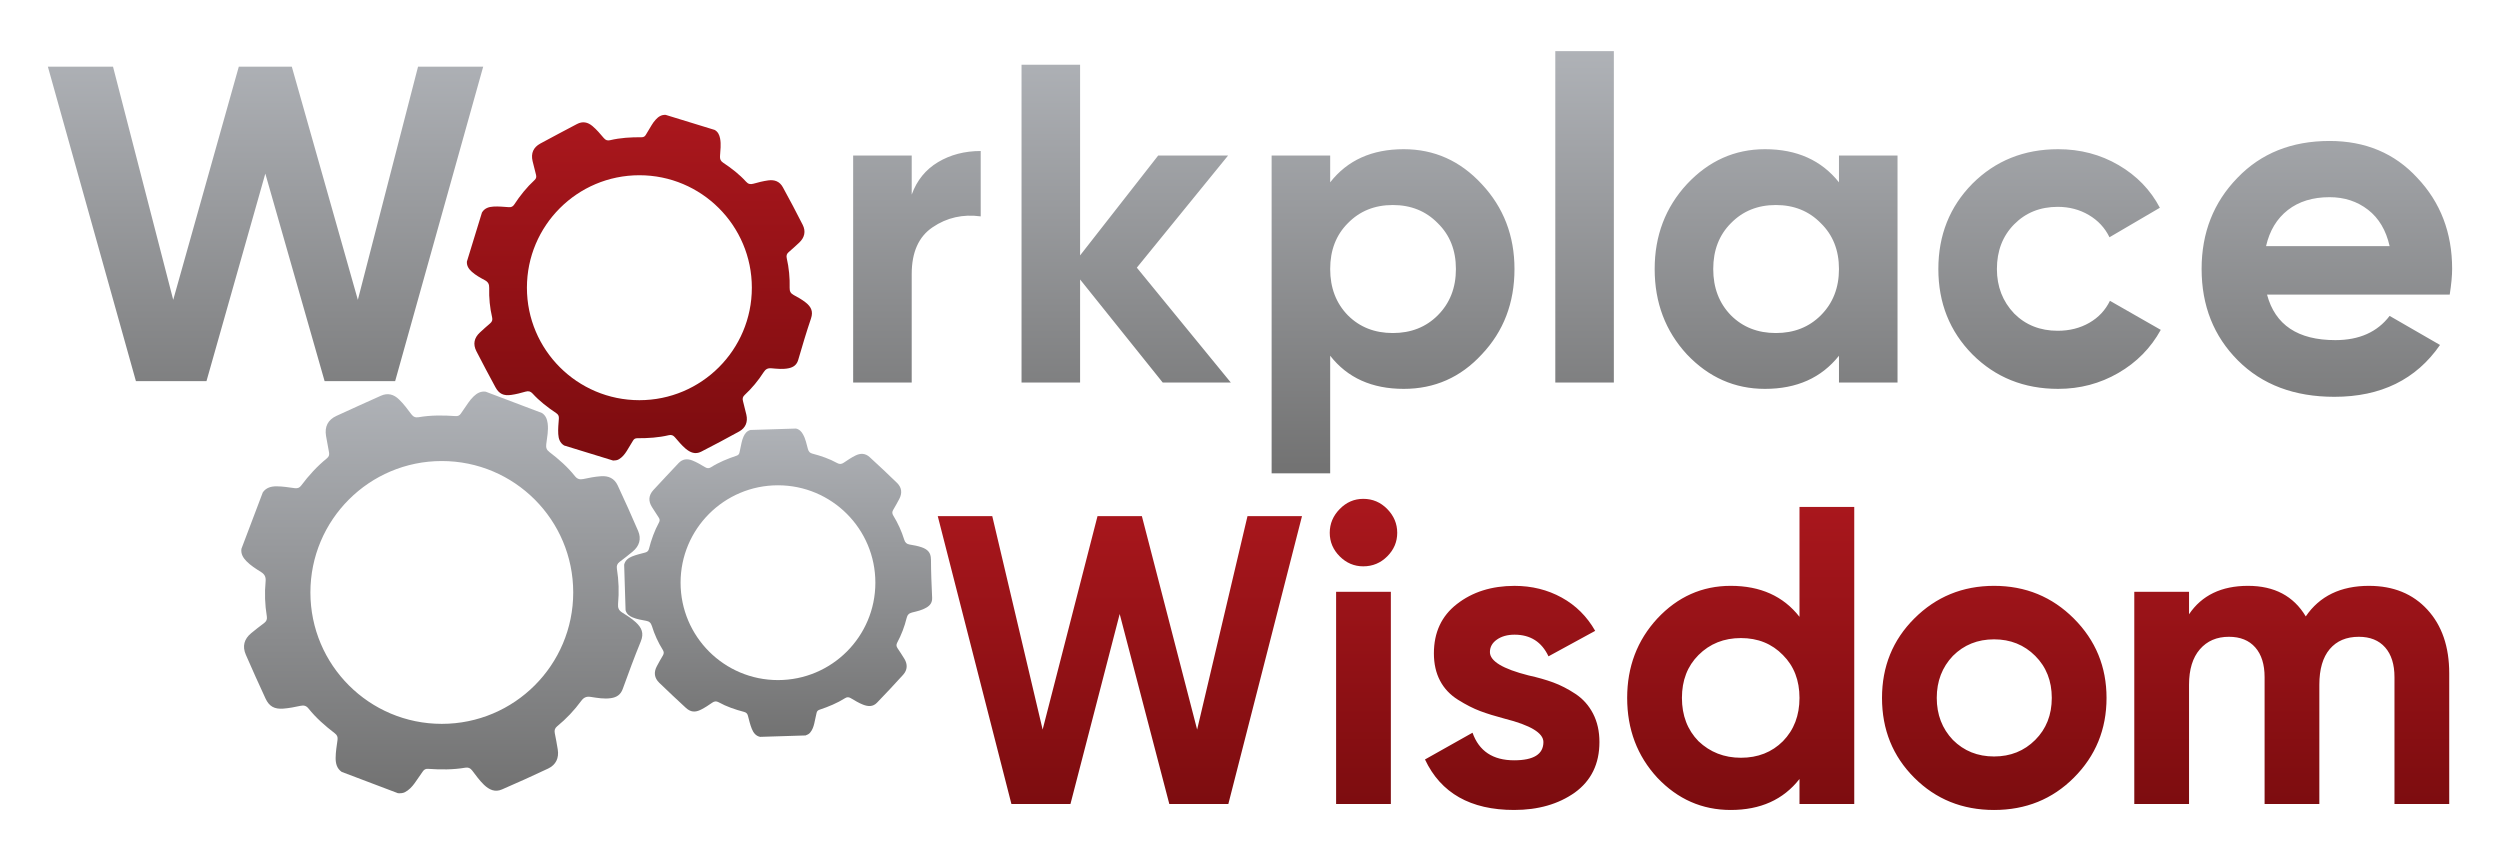 <?xml version="1.0" encoding="UTF-8"?>
<svg xmlns="http://www.w3.org/2000/svg" xmlns:xlink="http://www.w3.org/1999/xlink" id="Layer_1" width="360" height="124" viewBox="0 0 360 124">
  <defs>
    <linearGradient id="linear-gradient" x1="112.049" y1="61.711" x2="112.049" y2="106.106" gradientUnits="userSpaceOnUse">
      <stop offset="0" stop-color="#afb2b7"></stop>
      <stop offset="1" stop-color="#727272"></stop>
    </linearGradient>
    <linearGradient id="linear-gradient-2" x1="92.073" y1="16.54" x2="92.073" y2="66.32" gradientUnits="userSpaceOnUse">
      <stop offset="0" stop-color="#aa171d"></stop>
      <stop offset="1" stop-color="#7c0c0f"></stop>
    </linearGradient>
    <linearGradient id="linear-gradient-3" x1="63.621" y1="56.386" x2="63.621" y2="114.229" xlink:href="#linear-gradient"></linearGradient>
    <linearGradient id="linear-gradient-4" x1="243.862" y1="71.834" x2="243.862" y2="116.635" xlink:href="#linear-gradient-2"></linearGradient>
    <linearGradient id="linear-gradient-5" x1="180" y1="7.365" x2="180" y2="68.155" xlink:href="#linear-gradient"></linearGradient>
  </defs>
  <path d="M134.054,80.545c0-.968-.476-1.428-1.313-1.73-.571-.2-1.169-.305-1.763-.404-.427-.072-.64-.286-.768-.689-.381-1.228-.909-2.393-1.582-3.487-.171-.276-.181-.519-.016-.801.309-.522.601-1.047.883-1.582.443-.837.361-1.641-.309-2.298-1.293-1.267-2.617-2.502-3.953-3.726-.63-.578-1.33-.594-2.072-.22-.581.292-1.12.65-1.651,1.014-.325.223-.611.25-.955.059-1.123-.624-2.334-1.034-3.572-1.359-.374-.098-.538-.292-.64-.65-.204-.729-.338-1.487-.729-2.157-.233-.404-.525-.712-1.001-.804l-6.546.204c-.515.138-.808.515-1.011.978-.121.276-.21.565-.272.86-.095.466-.207.926-.295,1.392-.049.253-.177.391-.427.476-1.28.43-2.531.936-3.68,1.661-.289.184-.542.174-.837,0-.604-.358-1.208-.726-1.865-.982-.735-.286-1.405-.21-1.97.391-1.208,1.287-2.426,2.567-3.621,3.871-.696.758-.755,1.576-.213,2.446.318.515.647,1.021.982,1.523.151.223.177.437.046.683-.653,1.205-1.116,2.488-1.454,3.815-.076.302-.243.453-.538.535-.637.171-1.287.315-1.898.565-.545.227-.998.561-1.136,1.188l.204,6.559c.144.535.535.827,1.014,1.031.614.259,1.271.371,1.921.483.476.079.712.299.854.755.374,1.215.9,2.367,1.573,3.444.174.279.177.522.01.801-.305.506-.588,1.021-.867,1.54-.476.886-.371,1.701.355,2.4,1.251,1.208,2.518,2.4,3.798,3.578.706.65,1.353.709,2.213.272.565-.286,1.093-.637,1.612-.998.305-.213.578-.243.913-.062,1.149.637,2.39,1.054,3.654,1.389.322.085.483.236.568.555.167.64.315,1.287.565,1.901.227.548.558,1.005,1.185,1.142l6.55-.204c.24-.092.469-.184.647-.394.328-.384.489-.84.604-1.32.121-.502.23-1.008.332-1.517.049-.253.184-.391.433-.476,1.28-.43,2.528-.939,3.677-1.664.276-.174.519-.171.801-.007.584.338,1.159.703,1.789.945.712.276,1.415.328,1.999-.279,1.274-1.326,2.541-2.662,3.772-4.028.627-.696.66-1.513.167-2.308-.315-.515-.643-1.021-.982-1.523-.181-.269-.194-.512-.039-.801.601-1.119,1.051-2.301,1.353-3.532.108-.443.315-.683.771-.798.722-.177,1.458-.332,2.111-.729.532-.322.821-.739.791-1.408-.085-1.838-.161-3.68-.167-5.519ZM112.028,97.932c-7.745,0-14.025-6.277-14.025-14.025s6.28-14.025,14.025-14.025,14.025,6.28,14.025,14.025-6.277,14.025-14.025,14.025Z" fill="url(#linear-gradient)"></path>
  <path d="M116.004,43.549c-.532-.424-1.133-.755-1.73-1.077-.43-.233-.578-.535-.565-1.014.039-1.444-.098-2.879-.42-4.291-.079-.358-.003-.62.279-.86.515-.443,1.021-.9,1.517-1.366.775-.729.982-1.619.506-2.561-.916-1.822-1.878-3.621-2.856-5.41-.46-.847-1.202-1.123-2.127-.991-.726.102-1.431.282-2.131.479-.427.121-.739.046-1.037-.286-.972-1.074-2.114-1.95-3.313-2.748-.364-.243-.469-.509-.446-.926.046-.854.181-1.71.01-2.567-.102-.515-.302-.949-.775-1.221l-7.055-2.167c-.601-.039-1.047.253-1.431.673-.23.25-.43.525-.604.817-.272.46-.558.913-.824,1.376-.144.253-.328.355-.627.355-1.523-.01-3.037.072-4.527.427-.374.092-.643-.01-.893-.302-.515-.604-1.024-1.215-1.632-1.727-.68-.575-1.418-.735-2.242-.299-1.756.932-3.519,1.852-5.266,2.804-1.021.555-1.382,1.405-1.123,2.531.154.663.318,1.323.496,1.98.076.295.03.532-.204.745-1.136,1.047-2.095,2.246-2.938,3.536-.194.295-.423.397-.771.374-.739-.049-1.484-.131-2.226-.085-.663.039-1.271.23-1.645.85l-2.17,7.068c-.043.62.269,1.074.706,1.467.558.502,1.215.857,1.868,1.211.479.256.653.578.637,1.119-.043,1.428.095,2.846.42,4.242.085.361,0,.62-.279.857-.509.427-1.001.877-1.487,1.326-.831.771-1.014,1.678-.499,2.689.896,1.74,1.812,3.473,2.748,5.194.519.952,1.182,1.251,2.259,1.1.709-.098,1.399-.282,2.081-.476.407-.118.709-.049.995.266.998,1.097,2.167,1.993,3.391,2.813.312.207.43.427.404.794-.053.742-.135,1.487-.089,2.232.039.666.227,1.274.847,1.651l7.052,2.167c.289-.01.568-.023.834-.181.492-.292.831-.722,1.126-1.188.312-.492.611-.991.906-1.497.144-.253.338-.351.634-.348,1.523.007,3.04-.082,4.527-.437.355-.085.617.01.857.286.502.571.978,1.169,1.563,1.661.657.548,1.389.863,2.232.43,1.842-.949,3.677-1.911,5.489-2.919.919-.515,1.254-1.376,1.021-2.4-.151-.663-.315-1.326-.492-1.983-.098-.355-.023-.614.25-.867,1.047-.975,1.957-2.072,2.728-3.276.276-.43.584-.614,1.113-.565.834.069,1.674.174,2.515-.01.683-.151,1.146-.489,1.356-1.211.581-1.993,1.169-3.982,1.835-5.945.351-1.034.013-1.697-.775-2.321ZM92.071,57.627c-8.943,0-16.195-7.252-16.195-16.198s7.252-16.195,16.195-16.195,16.195,7.252,16.195,16.195-7.249,16.198-16.195,16.198Z" fill="url(#linear-gradient-2)"></path>
  <path d="M91.539,89.593c-.594-.538-1.274-.968-1.95-1.392-.486-.305-.637-.673-.588-1.231.154-1.694.102-3.388-.167-5.066-.069-.427.043-.729.387-.991.64-.479,1.267-.975,1.881-1.484.968-.798,1.277-1.829.791-2.968-.942-2.206-1.934-4.389-2.945-6.563-.479-1.024-1.326-1.405-2.426-1.32-.857.062-1.697.223-2.531.404-.512.108-.873-.007-1.198-.414-1.06-1.333-2.331-2.449-3.68-3.477-.407-.309-.512-.63-.453-1.116.118-1.001.341-1.993.204-3.014-.082-.607-.286-1.136-.817-1.487l-8.112-3.073c-.699-.092-1.248.217-1.73.68-.289.279-.545.584-.771.916-.355.519-.722,1.028-1.067,1.553-.19.286-.414.391-.765.368-1.783-.128-3.569-.141-5.341.164-.446.076-.755-.066-1.024-.427-.558-.742-1.11-1.497-1.786-2.144-.752-.726-1.609-.972-2.607-.522-2.131.962-4.268,1.911-6.389,2.896-1.241.575-1.727,1.546-1.507,2.886.131.788.276,1.573.43,2.357.069.351-.003.627-.292.86-1.408,1.142-2.626,2.475-3.713,3.93-.246.332-.525.43-.929.378-.867-.112-1.733-.263-2.607-.266-.781-.003-1.507.177-1.993.873l-3.079,8.129c-.095.726.236,1.28.719,1.776.617.63,1.362,1.097,2.101,1.559.542.338.722.729.663,1.362-.158,1.674-.102,3.349.174,5.01.072.43-.046.726-.391.985-.63.46-1.238.949-1.845,1.441-1.031.844-1.316,1.894-.785,3.116.919,2.111,1.865,4.212,2.833,6.3.535,1.156,1.293,1.556,2.567,1.461.837-.066,1.658-.227,2.475-.404.486-.108.834-.007,1.149.387,1.087,1.362,2.393,2.498,3.766,3.552.351.266.473.532.414.965-.118.867-.269,1.733-.272,2.613-.003.785.174,1.51.87,1.996l8.112,3.073c.341.01.67.016.991-.148.598-.309,1.028-.785,1.412-1.31.401-.555.791-1.119,1.172-1.687.19-.286.424-.387.772-.364,1.783.121,3.569.135,5.341-.167.424-.076.722.056.985.397.545.709,1.06,1.445,1.707,2.065.732.696,1.566,1.116,2.587.67,2.232-.972,4.458-1.963,6.658-3.011,1.119-.535,1.576-1.517,1.379-2.738-.128-.791-.269-1.576-.43-2.36-.085-.424.023-.726.358-.998,1.303-1.067,2.452-2.285,3.447-3.641.358-.483.732-.673,1.346-.581.975.148,1.953.332,2.951.181.814-.125,1.382-.489,1.684-1.32.831-2.295,1.671-4.586,2.597-6.838.489-1.185.141-1.989-.732-2.781ZM63.621,104.235c-10.45,0-18.923-8.47-18.923-18.923s8.473-18.923,18.923-18.923,18.923,8.473,18.923,18.923-8.47,18.923-18.923,18.923Z" fill="url(#linear-gradient-3)"></path>
  <path d="M196.311,81.552c-1.305,0-2.435-.478-3.392-1.436-.958-.957-1.436-2.087-1.436-3.392s.478-2.445,1.436-3.423c.957-.978,2.087-1.467,3.392-1.467,1.345,0,2.496.489,3.454,1.467.957.978,1.436,2.119,1.436,3.423s-.479,2.435-1.436,3.392-2.109,1.436-3.454,1.436ZM200.283,115.779h-7.884v-30.561h7.884v30.561ZM214.548,93.898c0,1.305,1.853,2.425,5.562,3.362,1.304.286,2.485.622,3.545,1.009,1.06.388,2.129.938,3.209,1.65,1.079.714,1.925,1.661,2.537,2.842.611,1.182.917,2.547.917,4.095,0,3.138-1.183,5.562-3.545,7.273-2.364,1.67-5.277,2.506-8.74,2.506-6.275,0-10.554-2.424-12.835-7.273l6.846-3.851c.937,2.649,2.933,3.973,5.99,3.973,2.811,0,4.217-.876,4.217-2.628,0-1.304-1.854-2.424-5.562-3.362-1.386-.366-2.567-.733-3.545-1.1-.978-.366-2.038-.906-3.178-1.619-1.141-.712-2.008-1.629-2.598-2.75-.591-1.121-.887-2.435-.887-3.942,0-3.015,1.1-5.379,3.301-7.09,2.24-1.752,5.012-2.628,8.312-2.628,2.485,0,4.747.561,6.785,1.681,2.037,1.121,3.646,2.72,4.828,4.798l-6.723,3.667c-.978-2.078-2.608-3.117-4.89-3.117-1.019,0-1.864.235-2.536.703-.672.469-1.009,1.07-1.009,1.803ZM259.127,88.825v-15.83h7.885v42.785h-7.885v-3.606c-2.323,2.975-5.623,4.462-9.901,4.462-4.116,0-7.64-1.548-10.574-4.646-2.894-3.137-4.34-6.968-4.34-11.491,0-4.482,1.446-8.291,4.34-11.43,2.933-3.137,6.458-4.707,10.574-4.707,4.279,0,7.579,1.488,9.901,4.462ZM244.581,106.733c1.67,1.589,3.707,2.384,6.112,2.384,2.445,0,4.462-.795,6.051-2.384,1.589-1.629,2.383-3.707,2.383-6.234s-.794-4.584-2.383-6.173c-1.589-1.629-3.606-2.445-6.051-2.445s-4.483.816-6.112,2.445c-1.589,1.589-2.384,3.647-2.384,6.173s.795,4.605,2.384,6.234ZM298.635,111.99c-3.097,3.098-6.928,4.646-11.491,4.646s-8.394-1.548-11.491-4.646c-3.097-3.096-4.645-6.926-4.645-11.491,0-4.523,1.548-8.333,4.645-11.43,3.137-3.137,6.968-4.707,11.491-4.707s8.353,1.569,11.491,4.707c3.137,3.138,4.706,6.948,4.706,11.43,0,4.523-1.569,8.353-4.706,11.491ZM281.216,106.55c1.589,1.589,3.565,2.383,5.928,2.383s4.34-.794,5.929-2.383,2.384-3.606,2.384-6.051-.795-4.462-2.384-6.051-3.566-2.384-5.929-2.384-4.34.795-5.928,2.384c-1.549,1.63-2.323,3.647-2.323,6.051s.774,4.422,2.323,6.051ZM341.137,84.363c3.504,0,6.305,1.141,8.404,3.423,2.098,2.283,3.148,5.339,3.148,9.169v18.825h-7.884v-18.275c0-1.834-.449-3.26-1.345-4.279-.897-1.018-2.16-1.528-3.79-1.528-1.794,0-3.189.591-4.187,1.772-.999,1.183-1.497,2.894-1.497,5.134v17.175h-7.884v-18.275c0-1.834-.449-3.26-1.345-4.279-.896-1.018-2.16-1.528-3.79-1.528-1.752,0-3.148.602-4.186,1.803-1.039,1.202-1.559,2.903-1.559,5.104v17.175h-7.884v-30.561h7.884v3.239c1.834-2.729,4.665-4.095,8.496-4.095,3.79,0,6.56,1.467,8.313,4.401,1.996-2.934,5.032-4.401,9.107-4.401ZM154.143,115.779h-8.498l-10.609-41.459h7.849l7.254,30.739,7.903-30.739h6.387l7.957,30.739,7.253-30.739h7.849l-10.609,41.459h-8.498l-7.146-27.363-7.091,27.363Z" fill="url(#linear-gradient-4)"></path>
  <path d="M29.729,54.886h-10.156L6.894,9.603h9.38l8.669,33.574,9.444-33.574h7.633l9.51,33.574,8.668-33.574h9.38l-12.679,45.283h-10.156l-8.539-29.887-8.474,29.887ZM131.287,22.399v5.621c.74-2.048,2.004-3.605,3.791-4.674,1.786-1.067,3.834-1.601,6.144-1.601v9.413c-2.571-.348-4.881.175-6.929,1.569-2.005,1.351-3.007,3.595-3.007,6.732v15.623h-8.432V22.399h8.432ZM163.704,38.544l13.531,16.538h-9.805l-11.897-14.838v14.838h-8.432V9.326h8.432v27.453l11.243-14.38h10.066l-13.139,16.145ZM202.135,21.484c4.401,0,8.149,1.678,11.243,5.033,3.138,3.356,4.707,7.431,4.707,12.223,0,4.881-1.569,8.977-4.707,12.289-3.05,3.312-6.798,4.968-11.243,4.968-4.575,0-8.105-1.59-10.589-4.772v16.93h-8.432V22.399h8.432v3.856c2.484-3.181,6.014-4.771,10.589-4.771ZM194.095,45.408c1.7,1.7,3.857,2.549,6.471,2.549s4.772-.85,6.471-2.549c1.742-1.742,2.615-3.965,2.615-6.668s-.872-4.902-2.615-6.602c-1.7-1.742-3.857-2.615-6.471-2.615s-4.771.872-6.471,2.615c-1.7,1.7-2.549,3.9-2.549,6.602s.85,4.925,2.549,6.668ZM232.395,55.082h-8.432V7.365h8.432v47.717ZM264.812,26.255v-3.856h8.432v32.683h-8.432v-3.857c-2.528,3.182-6.079,4.772-10.655,4.772-4.358,0-8.106-1.656-11.243-4.968-3.094-3.355-4.641-7.451-4.641-12.289,0-4.793,1.546-8.867,4.641-12.223,3.138-3.355,6.885-5.033,11.243-5.033,4.575,0,8.127,1.591,10.655,4.771ZM249.255,45.408c1.7,1.7,3.857,2.549,6.471,2.549s4.772-.85,6.471-2.549c1.742-1.742,2.615-3.965,2.615-6.668s-.872-4.902-2.615-6.602c-1.7-1.742-3.857-2.615-6.471-2.615s-4.771.872-6.471,2.615c-1.7,1.7-2.549,3.9-2.549,6.602s.85,4.925,2.549,6.668ZM296.379,55.997c-4.925,0-9.043-1.656-12.354-4.968-3.268-3.311-4.902-7.408-4.902-12.289s1.634-8.976,4.902-12.289c3.311-3.311,7.43-4.967,12.354-4.967,3.181,0,6.079.763,8.694,2.287,2.615,1.526,4.597,3.574,5.948,6.145l-7.255,4.249c-.654-1.35-1.645-2.419-2.974-3.203-1.33-.784-2.822-1.177-4.478-1.177-2.527,0-4.619.839-6.275,2.516-1.657,1.678-2.484,3.824-2.484,6.439,0,2.528.827,4.664,2.484,6.406,1.656,1.657,3.747,2.484,6.275,2.484,1.7,0,3.214-.381,4.543-1.144,1.329-.762,2.32-1.819,2.974-3.17l7.321,4.184c-1.438,2.614-3.476,4.685-6.112,6.209-2.637,1.525-5.523,2.288-8.661,2.288ZM352.758,42.419h-26.306c1.162,4.373,4.442,6.559,9.839,6.559,3.442,0,6.046-1.162,7.815-3.489l7.257,4.186c-3.443,4.978-8.513,7.466-15.212,7.466-5.769,0-10.397-1.744-13.886-5.233-3.489-3.489-5.233-7.885-5.233-13.188,0-5.209,1.72-9.582,5.164-13.118,3.395-3.535,7.815-5.303,13.258-5.303,5.164,0,9.374,1.768,12.63,5.303,3.35,3.536,5.024,7.909,5.024,13.118,0,.977-.116,2.21-.349,3.699ZM326.312,35.441h17.793c-.513-2.279-1.547-4.023-3.105-5.233-1.559-1.21-3.409-1.814-5.548-1.814-2.419,0-4.42.617-6.001,1.849-1.582,1.233-2.628,2.966-3.14,5.199Z" fill="url(#linear-gradient-5)"></path>
</svg>
